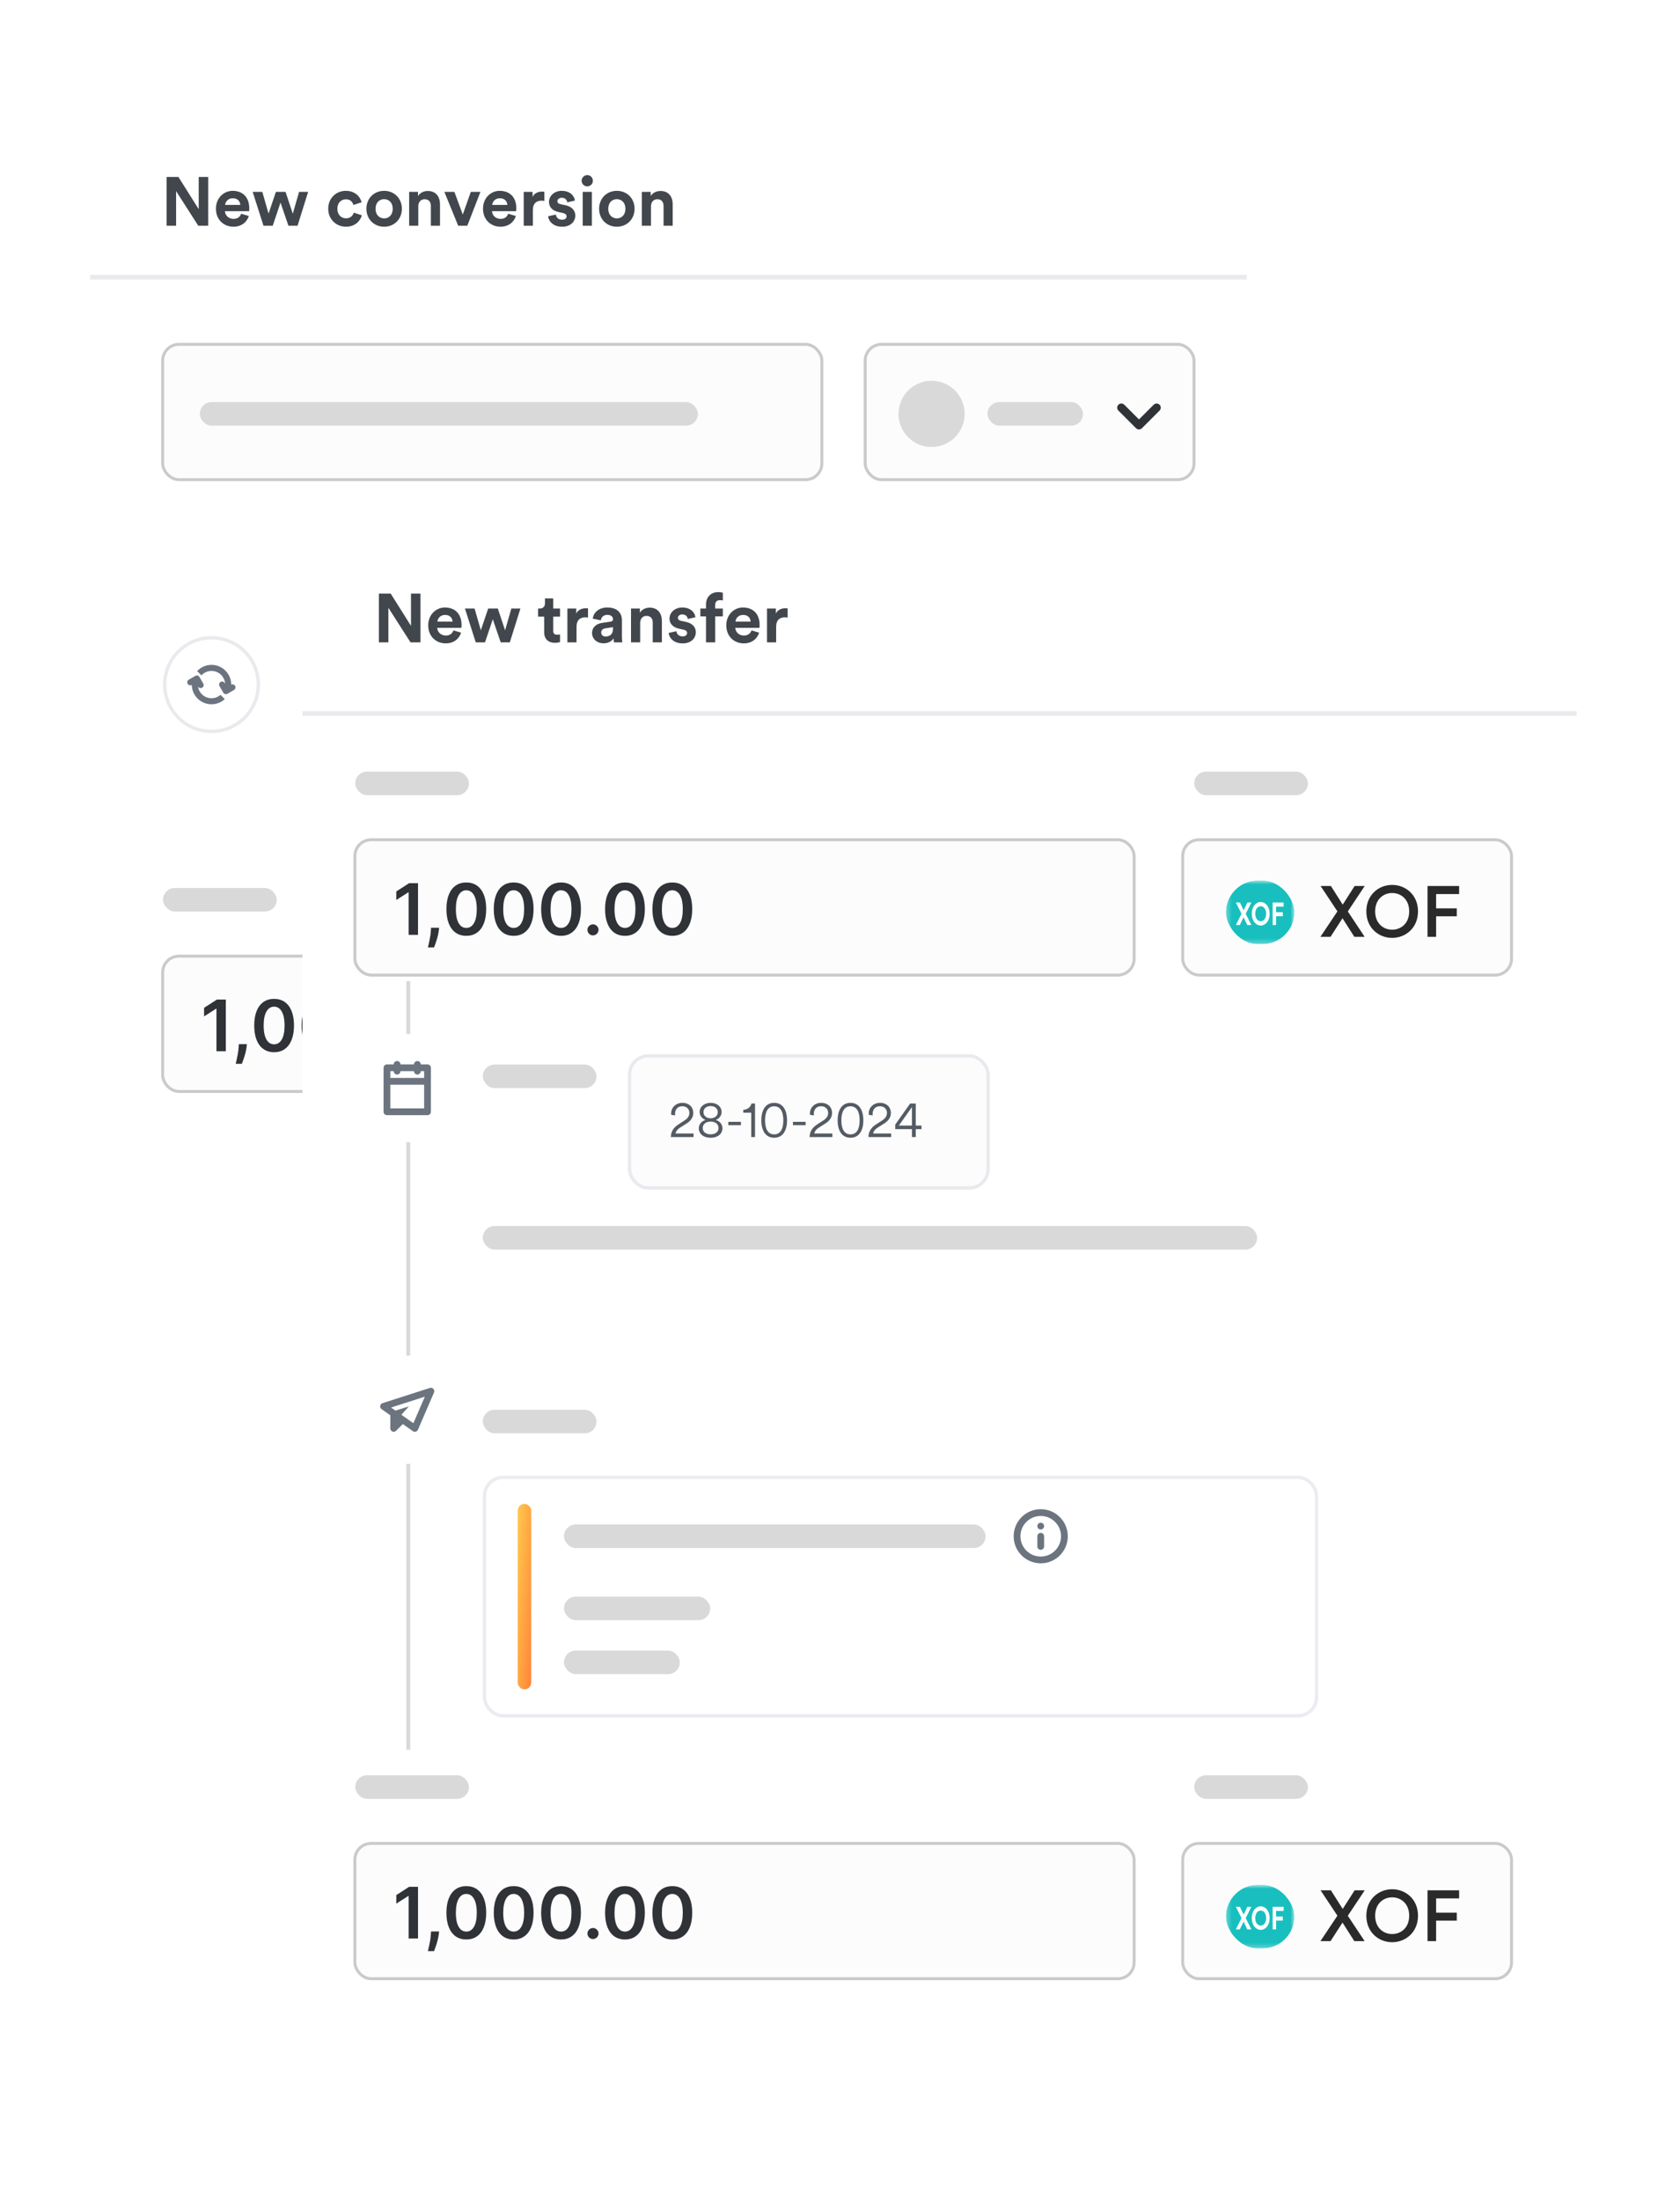 <svg width="343" height="449" viewBox="0 0 343 449" fill="none" xmlns="http://www.w3.org/2000/svg">
<g filter="url(#filter0_d_1108_124186)">
<rect x="18.406" y="21.956" width="236.145" height="226.539" rx="6.454" fill="white"/>
<path d="M52.74 139.733C52.74 145.012 48.461 149.291 43.182 149.291C37.904 149.291 33.625 145.012 33.625 139.733C33.625 134.455 37.904 130.176 43.182 130.176C48.461 130.176 52.74 134.455 52.74 139.733Z" fill="white" stroke="#E8EAED" stroke-width="0.687"/>
<path fill-rule="evenodd" clip-rule="evenodd" d="M47.204 139.737C47.491 139.605 47.836 139.711 47.997 139.99C48.168 140.286 48.066 140.665 47.77 140.836L46.431 141.609C46.135 141.78 45.756 141.679 45.585 141.383L44.812 140.043C44.641 139.747 44.742 139.368 45.038 139.197C45.334 139.027 45.713 139.128 45.883 139.424L45.961 139.558C45.87 138.102 44.661 136.949 43.182 136.949C42.367 136.949 41.633 137.299 41.124 137.857L40.248 136.981C40.982 136.199 42.025 135.711 43.182 135.711C45.403 135.711 47.204 137.512 47.204 139.733C47.204 139.734 47.204 139.735 47.204 139.737ZM39.159 139.805L39.159 139.805C38.863 139.976 38.484 139.875 38.313 139.579C38.143 139.283 38.244 138.904 38.54 138.733L39.88 137.96C40.176 137.789 40.554 137.89 40.725 138.186L41.499 139.526C41.669 139.822 41.568 140.201 41.272 140.371C40.976 140.542 40.598 140.441 40.427 140.145L40.426 140.144C40.625 141.487 41.783 142.518 43.181 142.518C43.885 142.518 44.528 142.257 45.018 141.826L45.894 142.703C45.179 143.357 44.227 143.756 43.181 143.756C40.983 143.756 39.197 141.993 39.159 139.805Z" fill="#6C747F"/>
<rect x="33.212" y="195.165" width="137.387" height="27.622" rx="3.322" fill="#FCFCFD" stroke="#CACACA" stroke-width="0.604"/>
<rect x="178.243" y="195.165" width="67.137" height="27.622" rx="3.322" fill="#FCFCFD" stroke="#CACACA" stroke-width="0.604"/>
<path d="M46.104 204.029V214.572H44.194V205.887H44.132L41.666 207.463V205.712L44.287 204.029H46.104ZM50.409 213.13L50.342 213.697C50.294 214.129 50.208 214.568 50.085 215.015C49.965 215.464 49.838 215.878 49.704 216.255C49.57 216.633 49.462 216.93 49.38 217.146H48.123C48.171 216.937 48.237 216.652 48.319 216.291C48.405 215.931 48.487 215.526 48.566 215.076C48.645 214.627 48.698 214.17 48.726 213.707L48.762 213.13H50.409ZM55.962 214.773C55.115 214.773 54.387 214.558 53.78 214.129C53.176 213.697 52.711 213.074 52.385 212.26C52.062 211.444 51.901 210.46 51.901 209.311C51.904 208.161 52.067 207.183 52.39 206.376C52.716 205.566 53.181 204.949 53.785 204.523C54.392 204.097 55.118 203.885 55.962 203.885C56.807 203.885 57.533 204.097 58.14 204.523C58.748 204.949 59.213 205.566 59.535 206.376C59.861 207.186 60.024 208.164 60.024 209.311C60.024 210.464 59.861 211.449 59.535 212.266C59.213 213.079 58.748 213.7 58.14 214.129C57.536 214.558 56.81 214.773 55.962 214.773ZM55.962 213.161C56.621 213.161 57.141 212.837 57.522 212.188C57.907 211.536 58.099 210.577 58.099 209.311C58.099 208.473 58.011 207.77 57.836 207.2C57.661 206.63 57.414 206.201 57.095 205.913C56.776 205.621 56.398 205.475 55.962 205.475C55.307 205.475 54.789 205.801 54.408 206.454C54.027 207.102 53.835 208.055 53.831 209.311C53.828 210.152 53.912 210.858 54.084 211.432C54.258 212.005 54.506 212.437 54.825 212.729C55.144 213.017 55.523 213.161 55.962 213.161ZM65.632 214.773C64.784 214.773 64.056 214.558 63.449 214.129C62.845 213.697 62.38 213.074 62.054 212.26C61.731 211.444 61.57 210.46 61.57 209.311C61.573 208.161 61.736 207.183 62.059 206.376C62.385 205.566 62.85 204.949 63.454 204.523C64.061 204.097 64.787 203.885 65.632 203.885C66.476 203.885 67.202 204.097 67.809 204.523C68.417 204.949 68.882 205.566 69.204 206.376C69.53 207.186 69.693 208.164 69.693 209.311C69.693 210.464 69.53 211.449 69.204 212.266C68.882 213.079 68.417 213.7 67.809 214.129C67.205 214.558 66.479 214.773 65.632 214.773ZM65.632 213.161C66.291 213.161 66.811 212.837 67.192 212.188C67.576 211.536 67.768 210.577 67.768 209.311C67.768 208.473 67.681 207.77 67.505 207.2C67.331 206.63 67.083 206.201 66.764 205.913C66.445 205.621 66.067 205.475 65.632 205.475C64.976 205.475 64.458 205.801 64.077 206.454C63.696 207.102 63.504 208.055 63.5 209.311C63.497 210.152 63.581 210.858 63.753 211.432C63.928 212.005 64.175 212.437 64.494 212.729C64.813 213.017 65.192 213.161 65.632 213.161ZM75.301 214.773C74.453 214.773 73.726 214.558 73.118 214.129C72.514 213.697 72.049 213.074 71.723 212.26C71.4 211.444 71.239 210.46 71.239 209.311C71.243 208.161 71.406 207.183 71.728 206.376C72.054 205.566 72.519 204.949 73.123 204.523C73.731 204.097 74.457 203.885 75.301 203.885C76.145 203.885 76.871 204.097 77.478 204.523C78.086 204.949 78.551 205.566 78.874 206.376C79.2 207.186 79.363 208.164 79.363 209.311C79.363 210.464 79.2 211.449 78.874 212.266C78.551 213.079 78.086 213.7 77.478 214.129C76.874 214.558 76.149 214.773 75.301 214.773ZM75.301 213.161C75.96 213.161 76.48 212.837 76.861 212.188C77.245 211.536 77.437 210.577 77.437 209.311C77.437 208.473 77.35 207.77 77.175 207.2C77 206.63 76.753 206.201 76.433 205.913C76.114 205.621 75.737 205.475 75.301 205.475C74.645 205.475 74.127 205.801 73.746 206.454C73.365 207.102 73.173 208.055 73.17 209.311C73.166 210.152 73.25 210.858 73.422 211.432C73.597 212.005 73.844 212.437 74.163 212.729C74.482 213.017 74.862 213.161 75.301 213.161ZM81.831 214.685C81.519 214.685 81.251 214.575 81.028 214.356C80.805 214.136 80.695 213.868 80.698 213.553C80.695 213.244 80.805 212.979 81.028 212.76C81.251 212.54 81.519 212.43 81.831 212.43C82.133 212.43 82.396 212.54 82.619 212.76C82.845 212.979 82.96 213.244 82.964 213.553C82.96 213.762 82.905 213.952 82.799 214.124C82.696 214.296 82.559 214.433 82.387 214.536C82.219 214.635 82.034 214.685 81.831 214.685ZM88.354 214.773C87.506 214.773 86.778 214.558 86.171 214.129C85.567 213.697 85.102 213.074 84.776 212.26C84.453 211.444 84.292 210.46 84.292 209.311C84.295 208.161 84.458 207.183 84.781 206.376C85.107 205.566 85.572 204.949 86.176 204.523C86.783 204.097 87.509 203.885 88.354 203.885C89.198 203.885 89.924 204.097 90.531 204.523C91.139 204.949 91.604 205.566 91.926 206.376C92.252 207.186 92.415 208.164 92.415 209.311C92.415 210.464 92.252 211.449 91.926 212.266C91.604 213.079 91.139 213.7 90.531 214.129C89.927 214.558 89.201 214.773 88.354 214.773ZM88.354 213.161C89.013 213.161 89.532 212.837 89.913 212.188C90.298 211.536 90.49 210.577 90.49 209.311C90.49 208.473 90.403 207.77 90.227 207.2C90.052 206.63 89.805 206.201 89.486 205.913C89.167 205.621 88.789 205.475 88.354 205.475C87.698 205.475 87.18 205.801 86.799 206.454C86.418 207.102 86.226 208.055 86.222 209.311C86.219 210.152 86.303 210.858 86.475 211.432C86.65 212.005 86.897 212.437 87.216 212.729C87.535 213.017 87.914 213.161 88.354 213.161ZM98.023 214.773C97.175 214.773 96.448 214.558 95.84 214.129C95.236 213.697 94.771 213.074 94.445 212.26C94.122 211.444 93.961 210.46 93.961 209.311C93.964 208.161 94.127 207.183 94.45 206.376C94.776 205.566 95.241 204.949 95.845 204.523C96.453 204.097 97.178 203.885 98.023 203.885C98.867 203.885 99.593 204.097 100.2 204.523C100.808 204.949 101.273 205.566 101.595 206.376C101.921 207.186 102.085 208.164 102.085 209.311C102.085 210.464 101.921 211.449 101.595 212.266C101.273 213.079 100.808 213.7 100.2 214.129C99.596 214.558 98.871 214.773 98.023 214.773ZM98.023 213.161C98.682 213.161 99.202 212.837 99.583 212.188C99.967 211.536 100.159 210.577 100.159 209.311C100.159 208.473 100.072 207.77 99.897 207.2C99.722 206.63 99.475 206.201 99.155 205.913C98.836 205.621 98.459 205.475 98.023 205.475C97.367 205.475 96.849 205.801 96.468 206.454C96.087 207.102 95.895 208.055 95.891 209.311C95.888 210.152 95.972 210.858 96.144 211.432C96.319 212.005 96.566 212.437 96.885 212.729C97.204 213.017 97.584 213.161 98.023 213.161Z" fill="#2F3237"/>
<path d="M216.068 204.846L213.303 209.004L216.056 213.151H214.369L212.436 210.117L210.48 213.151H208.828L211.604 208.993L208.852 204.846H210.538L212.471 207.891L214.416 204.846H216.068ZM217.771 208.993C217.771 210.996 219.154 211.992 220.548 211.992C221.954 211.992 223.336 210.996 223.336 208.993C223.336 206.989 221.954 205.994 220.548 205.994C219.154 205.994 217.771 206.989 217.771 208.993ZM216.331 208.993C216.331 206.275 218.369 204.67 220.548 204.67C222.727 204.67 224.777 206.275 224.777 208.993C224.777 211.722 222.727 213.327 220.548 213.327C218.369 213.327 216.331 211.722 216.331 208.993ZM227.736 213.151H226.33V204.846H231.496V206.169H227.736V208.501H231.11V209.801H227.736V213.151Z" fill="#2A2A2A"/>
<g clip-path="url(#clip0_1108_124186)">
<g clip-path="url(#clip1_1108_124186)">
<mask id="mask0_1108_124186" style="mask-type:alpha" maskUnits="userSpaceOnUse" x="188" y="203" width="13" height="13">
<path d="M199.384 203.351H189.014C188.562 203.351 188.195 203.865 188.195 204.499V214.211C188.195 214.845 188.562 215.359 189.014 215.359H199.384C199.836 215.359 200.203 214.845 200.203 214.211V204.499C200.203 203.865 199.836 203.351 199.384 203.351Z" fill="white"/>
</mask>
<g mask="url(#mask0_1108_124186)">
<g filter="url(#filter1_d_1108_124186)">
<path d="M199.384 203.351H189.014C188.562 203.351 188.195 203.865 188.195 204.499V214.211C188.195 214.845 188.562 215.359 189.014 215.359H199.384C199.836 215.359 200.203 214.845 200.203 214.211V204.499C200.203 203.865 199.836 203.351 199.384 203.351Z" fill="black"/>
</g>
<path fill-rule="evenodd" clip-rule="evenodd" d="M193.914 203.351H200.204V215.359H193.914V203.351Z" fill="url(#paint0_linear_1108_124186)"/>
<path fill-rule="evenodd" clip-rule="evenodd" d="M188.195 203.351H192.198V215.359H188.195V203.351Z" fill="url(#paint1_linear_1108_124186)"/>
<g filter="url(#filter2_d_1108_124186)">
<path d="M192.195 203.351H196.198V215.348H192.195V203.351Z" fill="black"/>
</g>
<path d="M192.195 203.351H196.198V215.348H192.195V203.351Z" fill="url(#paint2_linear_1108_124186)"/>
<path fill-rule="evenodd" clip-rule="evenodd" d="M194.199 210.169L193.359 210.967L193.642 209.603L192.84 208.732L193.855 208.686L194.199 207.35L194.544 208.687L195.559 208.731L194.757 209.602L195.039 210.967L194.199 210.169Z" fill="url(#paint3_linear_1108_124186)"/>
</g>
</g>
</g>
<rect x="33.212" y="70.288" width="134.585" height="27.622" rx="3.322" fill="#FCFCFD" stroke="#CACACA" stroke-width="0.604"/>
<rect x="176.642" y="70.288" width="67.137" height="27.622" rx="3.322" fill="#FCFCFD" stroke="#CACACA" stroke-width="0.604"/>
<rect x="201.605" y="82.073" width="19.51" height="4.811" rx="2.406" fill="#D9D9D9"/>
<path fill-rule="evenodd" clip-rule="evenodd" d="M232.542 85.611L235.541 82.612C235.873 82.28 236.41 82.28 236.741 82.612C237.073 82.943 237.073 83.48 236.741 83.811L233.142 87.41C232.81 87.741 232.273 87.741 231.942 87.41L228.342 83.811C228.011 83.48 228.011 82.943 228.342 82.612C228.674 82.28 229.211 82.28 229.542 82.612L232.542 85.611Z" fill="#2F3237"/>
<circle cx="190.197" cy="84.479" r="6.755" fill="#D9D9D9"/>
<rect x="40.801" y="82.073" width="101.683" height="4.811" rx="2.406" fill="#D9D9D9"/>
<rect x="33.281" y="181.254" width="23.216" height="4.811" rx="2.406" fill="#D9D9D9"/>
<rect x="62.812" y="130.9" width="31.24" height="4.811" rx="2.406" fill="#D9D9D9"/>
<rect x="62.812" y="141.264" width="105.285" height="4.811" rx="2.406" fill="#D9D9D9"/>
<rect x="177.941" y="181.254" width="23.216" height="4.811" rx="2.406" fill="#D9D9D9"/>
<path d="M42.505 46.068H40.471L35.953 39.01V46.068H34.016V36.119H36.43L40.569 42.7V36.119H42.505V46.068ZM45.968 41.83H49.054C49.026 41.143 48.577 40.469 47.511 40.469C46.543 40.469 46.01 41.199 45.968 41.83ZM49.237 43.626L50.794 44.089C50.444 45.282 49.349 46.278 47.651 46.278C45.757 46.278 44.087 44.917 44.087 42.588C44.087 40.385 45.715 38.954 47.483 38.954C49.616 38.954 50.893 40.315 50.893 42.532C50.893 42.798 50.865 43.079 50.865 43.107H45.925C45.968 44.019 46.739 44.679 47.665 44.679C48.535 44.679 49.012 44.244 49.237 43.626ZM56.331 39.164H58.296L59.783 43.612L61.06 39.164H62.912L60.752 46.068H58.885L57.272 41.353L55.686 46.068H53.792L51.589 39.164H53.553L54.83 43.598L56.331 39.164ZM70.632 40.68C69.678 40.68 68.878 41.367 68.878 42.616C68.878 43.865 69.692 44.566 70.646 44.566C71.601 44.566 72.078 43.935 72.232 43.402L73.874 43.949C73.565 45.1 72.485 46.278 70.646 46.278C68.612 46.278 67.012 44.735 67.012 42.616C67.012 40.483 68.584 38.954 70.59 38.954C72.471 38.954 73.537 40.118 73.832 41.283L72.162 41.844C71.993 41.269 71.558 40.68 70.632 40.68ZM78.429 44.581C79.341 44.581 80.183 43.921 80.183 42.616C80.183 41.311 79.341 40.651 78.429 40.651C77.517 40.651 76.675 41.311 76.675 42.616C76.675 43.907 77.517 44.581 78.429 44.581ZM78.429 38.954C80.492 38.954 82.05 40.483 82.05 42.616C82.05 44.735 80.492 46.278 78.429 46.278C76.367 46.278 74.809 44.735 74.809 42.616C74.809 40.483 76.367 38.954 78.429 38.954ZM85.4 42.097V46.068H83.534V39.164H85.344V40.02C85.765 39.304 86.593 38.982 87.337 38.982C89.049 38.982 89.835 40.203 89.835 41.718V46.068H87.968V42.041C87.968 41.269 87.589 40.666 86.691 40.666C85.877 40.666 85.4 41.297 85.4 42.097ZM98.09 39.164L95.41 46.068H93.544L90.724 39.164H92.772L94.484 43.795L96.126 39.164H98.09ZM100.492 41.83H103.579C103.551 41.143 103.102 40.469 102.036 40.469C101.067 40.469 100.534 41.199 100.492 41.83ZM103.761 43.626L105.319 44.089C104.968 45.282 103.874 46.278 102.176 46.278C100.282 46.278 98.612 44.917 98.612 42.588C98.612 40.385 100.239 38.954 102.007 38.954C104.14 38.954 105.417 40.315 105.417 42.532C105.417 42.798 105.389 43.079 105.389 43.107H100.45C100.492 44.019 101.264 44.679 102.19 44.679C103.06 44.679 103.537 44.244 103.761 43.626ZM111.135 39.136V41.016C110.924 40.974 110.742 40.96 110.574 40.96C109.619 40.96 108.792 41.423 108.792 42.911V46.068H106.925V39.164H108.735V40.188C109.156 39.276 110.111 39.108 110.7 39.108C110.854 39.108 110.995 39.122 111.135 39.136ZM111.902 44.145L113.502 43.795C113.544 44.342 113.951 44.847 114.765 44.847C115.382 44.847 115.677 44.524 115.677 44.16C115.677 43.851 115.467 43.598 114.933 43.486L114.021 43.276C112.688 42.981 112.085 42.181 112.085 41.213C112.085 39.978 113.179 38.954 114.667 38.954C116.631 38.954 117.291 40.203 117.375 40.946L115.817 41.297C115.761 40.89 115.467 40.371 114.681 40.371C114.19 40.371 113.797 40.666 113.797 41.059C113.797 41.395 114.049 41.606 114.428 41.676L115.41 41.886C116.772 42.167 117.459 42.995 117.459 44.005C117.459 45.128 116.589 46.278 114.779 46.278C112.702 46.278 111.987 44.931 111.902 44.145ZM120.837 46.068H118.97V39.164H120.837V46.068ZM118.746 36.905C118.746 36.26 119.265 35.74 119.896 35.74C120.542 35.74 121.047 36.26 121.047 36.905C121.047 37.522 120.542 38.042 119.896 38.042C119.265 38.042 118.746 37.522 118.746 36.905ZM125.938 44.581C126.85 44.581 127.692 43.921 127.692 42.616C127.692 41.311 126.85 40.651 125.938 40.651C125.026 40.651 124.184 41.311 124.184 42.616C124.184 43.907 125.026 44.581 125.938 44.581ZM125.938 38.954C128.001 38.954 129.558 40.483 129.558 42.616C129.558 44.735 128.001 46.278 125.938 46.278C123.875 46.278 122.318 44.735 122.318 42.616C122.318 40.483 123.875 38.954 125.938 38.954ZM132.909 42.097V46.068H131.043V39.164H132.853V40.02C133.274 39.304 134.102 38.982 134.845 38.982C136.557 38.982 137.343 40.203 137.343 41.718V46.068H135.477V42.041C135.477 41.269 135.098 40.666 134.2 40.666C133.386 40.666 132.909 41.297 132.909 42.097Z" fill="#42474D"/>
<line x1="18.406" y1="56.582" x2="254.551" y2="56.582" stroke="#E8EAED" stroke-width="0.935"/>
</g>
<g filter="url(#filter3_d_1108_124186)">
<rect x="61.746" y="107.003" width="260.16" height="316.194" rx="4.143" fill="white"/>
<rect x="98.57" y="287.756" width="23.216" height="4.811" rx="2.406" fill="#D9D9D9"/>
<rect x="98.916" y="301.553" width="169.878" height="48.675" rx="3.798" stroke="#EBECF0" stroke-width="0.691"/>
<rect x="115.145" y="311.17" width="86.09" height="4.811" rx="2.406" fill="#D9D9D9"/>
<rect x="115.145" y="325.9" width="29.855" height="4.811" rx="2.406" fill="#D9D9D9"/>
<rect x="115.145" y="336.907" width="23.651" height="4.811" rx="2.406" fill="#D9D9D9"/>
<rect x="108.457" y="344.835" width="2.762" height="37.868" rx="1.381" transform="rotate(-180 108.457 344.835)" fill="url(#paint4_linear_1108_124186)"/>
<path fill-rule="evenodd" clip-rule="evenodd" d="M206.957 313.576C206.957 316.627 209.43 319.1 212.482 319.1C215.533 319.1 218.006 316.627 218.006 313.576C218.006 310.525 215.533 308.051 212.482 308.051C209.43 308.051 206.957 310.525 206.957 313.576ZM216.625 313.576C216.625 315.864 214.77 317.719 212.482 317.719C210.194 317.719 208.339 315.864 208.339 313.576C208.339 311.288 210.194 309.433 212.482 309.433C214.77 309.433 216.625 311.288 216.625 313.576ZM211.791 313.576C211.791 313.194 212.1 312.885 212.481 312.885C212.863 312.885 213.172 313.194 213.172 313.576V315.648C213.172 316.029 212.863 316.338 212.481 316.338C212.1 316.338 211.791 316.029 211.791 315.648V313.576ZM212.481 310.814C212.1 310.814 211.791 311.123 211.791 311.504C211.791 311.886 212.1 312.195 212.481 312.195C212.863 312.195 213.172 311.886 213.172 311.504C213.172 311.123 212.863 310.814 212.481 310.814Z" fill="#6C747F"/>
<rect x="82.961" y="200.26" width="0.8" height="156.896" fill="#D9D9D9"/>
<circle cx="83.147" cy="287.756" r="10.589" fill="white" stroke="white" stroke-width="0.921"/>
<path fill-rule="evenodd" clip-rule="evenodd" d="M88.61 284.233C88.845 283.688 88.329 283.12 87.764 283.302L78.097 286.409C77.554 286.584 77.444 287.304 77.911 287.632L79.689 288.881V291.555C79.689 292.17 80.433 292.478 80.868 292.043L82.239 290.673L84.299 292.12C84.657 292.372 85.156 292.231 85.33 291.829L88.61 284.233ZM81.947 288.78L84.399 290.502L86.739 285.082L79.841 287.3L80.734 287.927L83.489 287.067L81.947 288.78Z" fill="#6C747F"/>
<rect x="128.533" y="215.537" width="73.2" height="26.932" rx="3.798" fill="#FCFCFD"/>
<rect x="128.533" y="215.537" width="73.2" height="26.932" rx="3.798" stroke="#E8EAED" stroke-width="0.691"/>
<path d="M141.606 232.097H136.966C136.985 231.043 137.42 230.212 138.522 229.506L139.76 228.703C140.427 228.278 140.746 227.775 140.746 227.166C140.746 226.451 140.253 225.803 139.305 225.803C138.348 225.803 137.816 226.47 137.816 227.369C137.816 227.466 137.816 227.563 137.836 227.679L137.043 227.553C137.033 227.485 137.024 227.36 137.024 227.282C137.024 226.025 138.029 225.107 139.305 225.107C140.746 225.107 141.548 226.055 141.548 227.157C141.548 228.065 141.036 228.771 140.243 229.284L138.822 230.183C138.397 230.453 138.02 230.83 137.933 231.362H141.606V232.097ZM145.086 232.232C143.549 232.232 142.669 231.372 142.669 230.308C142.669 229.448 143.278 228.829 144.052 228.597C143.394 228.375 142.843 227.766 142.843 226.973C142.843 225.88 143.8 225.107 145.086 225.107C146.382 225.107 147.329 225.88 147.329 226.973C147.329 227.756 146.797 228.375 146.121 228.597C146.894 228.82 147.503 229.448 147.503 230.308C147.503 231.372 146.623 232.232 145.086 232.232ZM145.086 228.259C145.927 228.259 146.546 227.746 146.546 227.002C146.546 226.296 145.976 225.764 145.086 225.764C144.197 225.764 143.626 226.296 143.626 227.002C143.626 227.746 144.245 228.259 145.086 228.259ZM145.086 231.536C146.111 231.536 146.701 230.975 146.701 230.25C146.701 229.506 146.111 228.936 145.086 228.936C144.061 228.936 143.472 229.506 143.472 230.25C143.472 230.975 144.061 231.536 145.086 231.536ZM151.277 229.661H148.696V228.984H151.277V229.661ZM154.153 232.097H153.379V227.118H151.755V226.528C152.644 226.49 153.273 225.938 153.428 225.242H154.153V232.097ZM158.064 225.813C156.817 225.813 156.198 226.896 156.198 228.674C156.198 230.473 156.817 231.546 158.064 231.546C159.311 231.546 159.93 230.473 159.93 228.674C159.93 226.896 159.311 225.813 158.064 225.813ZM160.693 228.674C160.693 230.511 159.988 232.232 158.064 232.232C156.14 232.232 155.434 230.511 155.434 228.674C155.434 226.857 156.13 225.107 158.064 225.107C159.997 225.107 160.693 226.857 160.693 228.674ZM164.476 229.661H161.895V228.984H164.476V229.661ZM169.94 232.097H165.299C165.318 231.043 165.753 230.212 166.856 229.506L168.093 228.703C168.76 228.278 169.079 227.775 169.079 227.166C169.079 226.451 168.586 225.803 167.639 225.803C166.682 225.803 166.15 226.47 166.15 227.369C166.15 227.466 166.15 227.563 166.169 227.679L165.376 227.553C165.367 227.485 165.357 227.36 165.357 227.282C165.357 226.025 166.362 225.107 167.639 225.107C169.079 225.107 169.882 226.055 169.882 227.157C169.882 228.065 169.369 228.771 168.576 229.284L167.155 230.183C166.73 230.453 166.353 230.83 166.266 231.362H169.94V232.097ZM173.642 225.813C172.395 225.813 171.776 226.896 171.776 228.674C171.776 230.473 172.395 231.546 173.642 231.546C174.889 231.546 175.508 230.473 175.508 228.674C175.508 226.896 174.889 225.813 173.642 225.813ZM176.271 228.674C176.271 230.511 175.566 232.232 173.642 232.232C171.718 232.232 171.012 230.511 171.012 228.674C171.012 226.857 171.708 225.107 173.642 225.107C175.575 225.107 176.271 226.857 176.271 228.674ZM181.949 232.097H177.308C177.328 231.043 177.763 230.212 178.865 229.506L180.102 228.703C180.769 228.278 181.088 227.775 181.088 227.166C181.088 226.451 180.595 225.803 179.648 225.803C178.691 225.803 178.159 226.47 178.159 227.369C178.159 227.466 178.159 227.563 178.178 227.679L177.386 227.553C177.376 227.485 177.366 227.36 177.366 227.282C177.366 226.025 178.372 225.107 179.648 225.107C181.088 225.107 181.891 226.055 181.891 227.157C181.891 228.065 181.379 228.771 180.586 229.284L179.165 230.183C178.739 230.453 178.362 230.83 178.275 231.362H181.949V232.097ZM182.78 230.482V229.545L185.825 225.242H186.966V229.748H188.145V230.482H186.966V232.097H186.192V230.482H182.78ZM186.192 229.748V225.967L183.514 229.748H186.192Z" fill="#545B63"/>
<rect x="98.57" y="217.286" width="23.216" height="4.811" rx="2.406" fill="#D9D9D9"/>
<rect x="98.57" y="250.253" width="158.097" height="4.811" rx="2.406" fill="#D9D9D9"/>
<circle cx="83.147" cy="222.097" r="10.589" fill="white" stroke="white" stroke-width="0.921"/>
<path fill-rule="evenodd" clip-rule="evenodd" d="M79.691 218.644H80.382V218.644C80.382 219.026 80.691 219.335 81.073 219.335C81.454 219.335 81.763 219.026 81.763 218.644V218.644H84.525V218.644C84.525 219.026 84.835 219.335 85.216 219.335C85.597 219.335 85.907 219.026 85.907 218.644V218.644H86.597V220.025H79.691V218.644ZM85.907 217.263H87.286C87.337 217.263 87.386 217.268 87.434 217.279C87.744 217.346 87.977 217.623 87.977 217.953V220.716C87.977 220.726 87.977 220.736 87.977 220.745V226.931C87.977 227.312 87.667 227.621 87.286 227.621H78.999C78.618 227.621 78.309 227.312 78.309 226.931V217.953C78.309 217.572 78.618 217.263 78.999 217.263H80.382C80.382 216.882 80.692 216.573 81.073 216.573C81.454 216.573 81.763 216.882 81.763 217.263H84.525C84.526 216.882 84.835 216.573 85.216 216.573C85.597 216.573 85.906 216.882 85.907 217.263ZM86.595 221.406H79.69V226.24H86.595V221.406Z" fill="#6C747F"/>
</g>
<rect x="72.454" y="171.408" width="159.094" height="27.622" rx="3.322" fill="#FCFCFD" stroke="#CACACA" stroke-width="0.604"/>
<rect x="241.466" y="171.408" width="67.137" height="27.622" rx="3.322" fill="#FCFCFD" stroke="#CACACA" stroke-width="0.604"/>
<path d="M85.346 180.272V190.816H83.436V182.131H83.375L80.909 183.706V181.956L83.529 180.272H85.346ZM89.651 189.374L89.584 189.94C89.536 190.373 89.451 190.812 89.327 191.258C89.207 191.708 89.08 192.121 88.946 192.499C88.812 192.876 88.704 193.173 88.622 193.39H87.366C87.414 193.18 87.479 192.895 87.561 192.535C87.647 192.175 87.729 191.77 87.808 191.32C87.887 190.87 87.94 190.414 87.968 189.951L88.004 189.374H89.651ZM95.205 191.016C94.357 191.016 93.629 190.802 93.022 190.373C92.418 189.94 91.953 189.317 91.627 188.504C91.304 187.687 91.143 186.704 91.143 185.554C91.146 184.405 91.309 183.426 91.632 182.62C91.958 181.81 92.423 181.192 93.027 180.767C93.635 180.341 94.36 180.128 95.205 180.128C96.049 180.128 96.775 180.341 97.382 180.767C97.99 181.192 98.455 181.81 98.777 182.62C99.103 183.43 99.266 184.408 99.266 185.554C99.266 186.707 99.103 187.692 98.777 188.509C98.455 189.323 97.99 189.944 97.382 190.373C96.778 190.802 96.052 191.016 95.205 191.016ZM95.205 189.405C95.864 189.405 96.384 189.081 96.764 188.432C97.149 187.78 97.341 186.821 97.341 185.554C97.341 184.717 97.254 184.013 97.079 183.444C96.903 182.874 96.656 182.445 96.337 182.157C96.018 181.865 95.641 181.719 95.205 181.719C94.549 181.719 94.031 182.045 93.65 182.697C93.269 183.346 93.077 184.298 93.073 185.554C93.07 186.395 93.154 187.102 93.326 187.675C93.501 188.248 93.748 188.681 94.067 188.973C94.386 189.261 94.765 189.405 95.205 189.405ZM104.874 191.016C104.026 191.016 103.299 190.802 102.691 190.373C102.087 189.94 101.622 189.317 101.296 188.504C100.973 187.687 100.812 186.704 100.812 185.554C100.816 184.405 100.979 183.426 101.301 182.62C101.627 181.81 102.092 181.192 102.696 180.767C103.304 180.341 104.03 180.128 104.874 180.128C105.718 180.128 106.444 180.341 107.051 180.767C107.659 181.192 108.124 181.81 108.447 182.62C108.773 183.43 108.936 184.408 108.936 185.554C108.936 186.707 108.773 187.692 108.447 188.509C108.124 189.323 107.659 189.944 107.051 190.373C106.447 190.802 105.722 191.016 104.874 191.016ZM104.874 189.405C105.533 189.405 106.053 189.081 106.434 188.432C106.818 187.78 107.01 186.821 107.01 185.554C107.01 184.717 106.923 184.013 106.748 183.444C106.573 182.874 106.326 182.445 106.006 182.157C105.687 181.865 105.31 181.719 104.874 181.719C104.218 181.719 103.7 182.045 103.319 182.697C102.938 183.346 102.746 184.298 102.743 185.554C102.739 186.395 102.823 187.102 102.995 187.675C103.17 188.248 103.417 188.681 103.736 188.973C104.055 189.261 104.435 189.405 104.874 189.405ZM114.543 191.016C113.695 191.016 112.968 190.802 112.36 190.373C111.756 189.94 111.291 189.317 110.965 188.504C110.643 187.687 110.481 186.704 110.481 185.554C110.485 184.405 110.648 183.426 110.97 182.62C111.296 181.81 111.761 181.192 112.365 180.767C112.973 180.341 113.699 180.128 114.543 180.128C115.387 180.128 116.113 180.341 116.721 180.767C117.328 181.192 117.793 181.81 118.116 182.62C118.442 183.43 118.605 184.408 118.605 185.554C118.605 186.707 118.442 187.692 118.116 188.509C117.793 189.323 117.328 189.944 116.721 190.373C116.117 190.802 115.391 191.016 114.543 191.016ZM114.543 189.405C115.202 189.405 115.722 189.081 116.103 188.432C116.487 187.78 116.679 186.821 116.679 185.554C116.679 184.717 116.592 184.013 116.417 183.444C116.242 182.874 115.995 182.445 115.676 182.157C115.356 181.865 114.979 181.719 114.543 181.719C113.888 181.719 113.369 182.045 112.988 182.697C112.607 183.346 112.415 184.298 112.412 185.554C112.408 186.395 112.492 187.102 112.664 187.675C112.839 188.248 113.086 188.681 113.405 188.973C113.725 189.261 114.104 189.405 114.543 189.405ZM121.073 190.929C120.761 190.929 120.493 190.819 120.27 190.599C120.047 190.38 119.937 190.112 119.941 189.796C119.937 189.487 120.047 189.223 120.27 189.003C120.493 188.784 120.761 188.674 121.073 188.674C121.375 188.674 121.638 188.784 121.861 189.003C122.087 189.223 122.202 189.487 122.206 189.796C122.202 190.006 122.147 190.196 122.041 190.368C121.938 190.539 121.801 190.677 121.629 190.78C121.461 190.879 121.276 190.929 121.073 190.929ZM127.596 191.016C126.748 191.016 126.02 190.802 125.413 190.373C124.809 189.94 124.344 189.317 124.018 188.504C123.695 187.687 123.534 186.704 123.534 185.554C123.537 184.405 123.7 183.426 124.023 182.62C124.349 181.81 124.814 181.192 125.418 180.767C126.026 180.341 126.751 180.128 127.596 180.128C128.44 180.128 129.166 180.341 129.773 180.767C130.381 181.192 130.846 181.81 131.168 182.62C131.494 183.43 131.658 184.408 131.658 185.554C131.658 186.707 131.494 187.692 131.168 188.509C130.846 189.323 130.381 189.944 129.773 190.373C129.169 190.802 128.443 191.016 127.596 191.016ZM127.596 189.405C128.255 189.405 128.775 189.081 129.156 188.432C129.54 187.78 129.732 186.821 129.732 185.554C129.732 184.717 129.645 184.013 129.47 183.444C129.295 182.874 129.047 182.445 128.728 182.157C128.409 181.865 128.032 181.719 127.596 181.719C126.94 181.719 126.422 182.045 126.041 182.697C125.66 183.346 125.468 184.298 125.464 185.554C125.461 186.395 125.545 187.102 125.717 187.675C125.892 188.248 126.139 188.681 126.458 188.973C126.777 189.261 127.156 189.405 127.596 189.405ZM137.265 191.016C136.417 191.016 135.69 190.802 135.082 190.373C134.478 189.94 134.013 189.317 133.687 188.504C133.364 187.687 133.203 186.704 133.203 185.554C133.207 184.405 133.37 183.426 133.692 182.62C134.018 181.81 134.483 181.192 135.087 180.767C135.695 180.341 136.421 180.128 137.265 180.128C138.109 180.128 138.835 180.341 139.443 180.767C140.05 181.192 140.515 181.81 140.838 182.62C141.164 183.43 141.327 184.408 141.327 185.554C141.327 186.707 141.164 187.692 140.838 188.509C140.515 189.323 140.05 189.944 139.443 190.373C138.839 190.802 138.113 191.016 137.265 191.016ZM137.265 189.405C137.924 189.405 138.444 189.081 138.825 188.432C139.209 187.78 139.401 186.821 139.401 185.554C139.401 184.717 139.314 184.013 139.139 183.444C138.964 182.874 138.717 182.445 138.397 182.157C138.078 181.865 137.701 181.719 137.265 181.719C136.609 181.719 136.091 182.045 135.71 182.697C135.329 183.346 135.137 184.298 135.134 185.554C135.13 186.395 135.214 187.102 135.386 187.675C135.561 188.248 135.808 188.681 136.127 188.973C136.446 189.261 136.826 189.405 137.265 189.405Z" fill="#2F3237"/>
<path d="M278.632 180.844L275.178 186.039L278.617 191.219H276.51L274.095 187.429L271.651 191.219H269.588L273.056 186.024L269.617 180.844H271.724L274.139 184.649L276.568 180.844H278.632ZM280.76 186.024C280.76 188.527 282.487 189.771 284.228 189.771C285.984 189.771 287.711 188.527 287.711 186.024C287.711 183.522 285.984 182.278 284.228 182.278C282.487 182.278 280.76 183.522 280.76 186.024ZM278.96 186.024C278.96 182.629 281.506 180.624 284.228 180.624C286.95 180.624 289.511 182.629 289.511 186.024C289.511 189.434 286.95 191.439 284.228 191.439C281.506 191.439 278.96 189.434 278.96 186.024ZM293.208 191.219H291.452V180.844H297.905V182.497H293.208V185.41H297.422V187.034H293.208V191.219Z" fill="#2A2A2A"/>
<g clip-path="url(#clip2_1108_124186)">
<rect x="250.281" y="179.719" width="14" height="13" rx="2" fill="white"/>
<rect x="250.281" y="179.719" width="14" height="13" rx="2" fill="white"/>
<mask id="mask1_1108_124186" style="mask-type:luminance" maskUnits="userSpaceOnUse" x="250" y="179" width="15" height="14">
<rect x="250.281" y="179.719" width="14" height="13" rx="2" fill="white"/>
</mask>
<g mask="url(#mask1_1108_124186)">
<rect x="250.281" y="179.719" width="14" height="13" fill="#19BFBF"/>
</g>
<path d="M255.491 184.211L254.331 186.518L255.496 188.819H254.661L253.896 187.227L253.126 188.819H252.316L253.481 186.512L252.321 184.211H253.151L253.911 185.803L254.686 184.211H255.491Z" fill="white"/>
<path d="M256.287 186.512C256.287 187.552 256.847 188.046 257.392 188.046C257.942 188.046 258.502 187.552 258.502 186.512C258.502 185.472 257.942 184.978 257.392 184.978C256.847 184.978 256.287 185.472 256.287 186.512ZM255.572 186.518C255.572 185.03 256.432 184.113 257.392 184.113C258.357 184.113 259.217 185.03 259.217 186.518C259.217 188 258.357 188.917 257.392 188.917C256.432 188.917 255.572 188 255.572 186.518Z" fill="white"/>
<path d="M260.53 188.819H259.835V184.211H262.075V185.062H260.525V186.2H261.905V187.025H260.53V188.819Z" fill="white"/>
</g>
<rect x="72.527" y="157.498" width="23.216" height="4.811" rx="2.406" fill="#D9D9D9"/>
<rect x="243.816" y="157.498" width="23.216" height="4.811" rx="2.406" fill="#D9D9D9"/>
<rect x="72.454" y="376.27" width="159.094" height="27.622" rx="3.322" fill="#FCFCFD" stroke="#CACACA" stroke-width="0.604"/>
<rect x="241.466" y="376.27" width="67.137" height="27.622" rx="3.322" fill="#FCFCFD" stroke="#CACACA" stroke-width="0.604"/>
<path d="M278.632 385.844L275.178 391.039L278.617 396.219H276.51L274.095 392.429L271.651 396.219H269.588L273.056 391.024L269.617 385.844H271.724L274.139 389.649L276.568 385.844H278.632ZM280.76 391.024C280.76 393.527 282.487 394.771 284.228 394.771C285.984 394.771 287.711 393.527 287.711 391.024C287.711 388.522 285.984 387.278 284.228 387.278C282.487 387.278 280.76 388.522 280.76 391.024ZM278.96 391.024C278.96 387.629 281.506 385.624 284.228 385.624C286.95 385.624 289.511 387.629 289.511 391.024C289.511 394.434 286.95 396.439 284.228 396.439C281.506 396.439 278.96 394.434 278.96 391.024ZM293.208 396.219H291.452V385.844H297.905V387.497H293.208V390.41H297.422V392.034H293.208V396.219Z" fill="#2A2A2A"/>
<g clip-path="url(#clip3_1108_124186)">
<rect x="250.281" y="384.719" width="14" height="13" rx="2" fill="white"/>
<rect x="250.281" y="384.719" width="14" height="13" rx="2" fill="white"/>
<mask id="mask2_1108_124186" style="mask-type:luminance" maskUnits="userSpaceOnUse" x="250" y="384" width="15" height="14">
<rect x="250.281" y="384.719" width="14" height="13" rx="2" fill="white"/>
</mask>
<g mask="url(#mask2_1108_124186)">
<rect x="250.281" y="384.719" width="14" height="13" fill="#19BFBF"/>
</g>
<path d="M255.491 389.211L254.331 391.518L255.496 393.819H254.661L253.896 392.227L253.126 393.819H252.316L253.481 391.512L252.321 389.211H253.151L253.911 390.803L254.686 389.211H255.491Z" fill="white"/>
<path d="M256.287 391.512C256.287 392.552 256.847 393.046 257.392 393.046C257.942 393.046 258.502 392.552 258.502 391.512C258.502 390.472 257.942 389.978 257.392 389.978C256.847 389.978 256.287 390.472 256.287 391.512ZM255.572 391.518C255.572 390.03 256.432 389.113 257.392 389.113C258.357 389.113 259.217 390.03 259.217 391.518C259.217 393 258.357 393.917 257.392 393.917C256.432 393.917 255.572 393 255.572 391.518Z" fill="white"/>
<path d="M260.53 393.819H259.835V389.211H262.075V390.062H260.525V391.2H261.905V392.025H260.53V393.819Z" fill="white"/>
</g>
<path d="M85.346 385.134V395.677H83.436V386.993H83.375L80.909 388.568V386.818L83.529 385.134H85.346ZM89.651 394.236L89.584 394.802C89.536 395.235 89.451 395.674 89.327 396.12C89.207 396.57 89.08 396.983 88.946 397.361C88.812 397.738 88.704 398.035 88.622 398.251H87.366C87.414 398.042 87.479 397.757 87.561 397.397C87.647 397.036 87.729 396.631 87.808 396.182C87.887 395.732 87.94 395.276 87.968 394.813L88.004 394.236H89.651ZM95.205 395.878C94.357 395.878 93.629 395.664 93.022 395.235C92.418 394.802 91.953 394.179 91.627 393.366C91.304 392.549 91.143 391.566 91.143 390.416C91.146 389.266 91.309 388.288 91.632 387.482C91.958 386.672 92.423 386.054 93.027 385.629C93.635 385.203 94.36 384.99 95.205 384.99C96.049 384.99 96.775 385.203 97.382 385.629C97.99 386.054 98.455 386.672 98.777 387.482C99.103 388.292 99.266 389.27 99.266 390.416C99.266 391.569 99.103 392.554 98.777 393.371C98.455 394.184 97.99 394.806 97.382 395.235C96.778 395.664 96.052 395.878 95.205 395.878ZM95.205 394.267C95.864 394.267 96.384 393.942 96.764 393.294C97.149 392.642 97.341 391.683 97.341 390.416C97.341 389.579 97.254 388.875 97.079 388.305C96.903 387.736 96.656 387.307 96.337 387.018C96.018 386.727 95.641 386.581 95.205 386.581C94.549 386.581 94.031 386.907 93.65 387.559C93.269 388.208 93.077 389.16 93.073 390.416C93.07 391.257 93.154 391.964 93.326 392.537C93.501 393.11 93.748 393.543 94.067 393.834C94.386 394.123 94.765 394.267 95.205 394.267ZM104.874 395.878C104.026 395.878 103.299 395.664 102.691 395.235C102.087 394.802 101.622 394.179 101.296 393.366C100.973 392.549 100.812 391.566 100.812 390.416C100.816 389.266 100.979 388.288 101.301 387.482C101.627 386.672 102.092 386.054 102.696 385.629C103.304 385.203 104.03 384.99 104.874 384.99C105.718 384.99 106.444 385.203 107.051 385.629C107.659 386.054 108.124 386.672 108.447 387.482C108.773 388.292 108.936 389.27 108.936 390.416C108.936 391.569 108.773 392.554 108.447 393.371C108.124 394.184 107.659 394.806 107.051 395.235C106.447 395.664 105.722 395.878 104.874 395.878ZM104.874 394.267C105.533 394.267 106.053 393.942 106.434 393.294C106.818 392.642 107.01 391.683 107.01 390.416C107.01 389.579 106.923 388.875 106.748 388.305C106.573 387.736 106.326 387.307 106.006 387.018C105.687 386.727 105.31 386.581 104.874 386.581C104.218 386.581 103.7 386.907 103.319 387.559C102.938 388.208 102.746 389.16 102.743 390.416C102.739 391.257 102.823 391.964 102.995 392.537C103.17 393.11 103.417 393.543 103.736 393.834C104.055 394.123 104.435 394.267 104.874 394.267ZM114.543 395.878C113.695 395.878 112.968 395.664 112.36 395.235C111.756 394.802 111.291 394.179 110.965 393.366C110.643 392.549 110.481 391.566 110.481 390.416C110.485 389.266 110.648 388.288 110.97 387.482C111.296 386.672 111.761 386.054 112.365 385.629C112.973 385.203 113.699 384.99 114.543 384.99C115.387 384.99 116.113 385.203 116.721 385.629C117.328 386.054 117.793 386.672 118.116 387.482C118.442 388.292 118.605 389.27 118.605 390.416C118.605 391.569 118.442 392.554 118.116 393.371C117.793 394.184 117.328 394.806 116.721 395.235C116.117 395.664 115.391 395.878 114.543 395.878ZM114.543 394.267C115.202 394.267 115.722 393.942 116.103 393.294C116.487 392.642 116.679 391.683 116.679 390.416C116.679 389.579 116.592 388.875 116.417 388.305C116.242 387.736 115.995 387.307 115.676 387.018C115.356 386.727 114.979 386.581 114.543 386.581C113.888 386.581 113.369 386.907 112.988 387.559C112.607 388.208 112.415 389.16 112.412 390.416C112.408 391.257 112.492 391.964 112.664 392.537C112.839 393.11 113.086 393.543 113.405 393.834C113.725 394.123 114.104 394.267 114.543 394.267ZM121.073 395.791C120.761 395.791 120.493 395.681 120.27 395.461C120.047 395.242 119.937 394.974 119.941 394.658C119.937 394.349 120.047 394.085 120.27 393.865C120.493 393.646 120.761 393.536 121.073 393.536C121.375 393.536 121.638 393.646 121.861 393.865C122.087 394.085 122.202 394.349 122.206 394.658C122.202 394.867 122.147 395.058 122.041 395.229C121.938 395.401 121.801 395.538 121.629 395.641C121.461 395.741 121.276 395.791 121.073 395.791ZM127.596 395.878C126.748 395.878 126.02 395.664 125.413 395.235C124.809 394.802 124.344 394.179 124.018 393.366C123.695 392.549 123.534 391.566 123.534 390.416C123.537 389.266 123.7 388.288 124.023 387.482C124.349 386.672 124.814 386.054 125.418 385.629C126.026 385.203 126.751 384.99 127.596 384.99C128.44 384.99 129.166 385.203 129.773 385.629C130.381 386.054 130.846 386.672 131.168 387.482C131.494 388.292 131.658 389.27 131.658 390.416C131.658 391.569 131.494 392.554 131.168 393.371C130.846 394.184 130.381 394.806 129.773 395.235C129.169 395.664 128.443 395.878 127.596 395.878ZM127.596 394.267C128.255 394.267 128.775 393.942 129.156 393.294C129.54 392.642 129.732 391.683 129.732 390.416C129.732 389.579 129.645 388.875 129.47 388.305C129.295 387.736 129.047 387.307 128.728 387.018C128.409 386.727 128.032 386.581 127.596 386.581C126.94 386.581 126.422 386.907 126.041 387.559C125.66 388.208 125.468 389.16 125.464 390.416C125.461 391.257 125.545 391.964 125.717 392.537C125.892 393.11 126.139 393.543 126.458 393.834C126.777 394.123 127.156 394.267 127.596 394.267ZM137.265 395.878C136.417 395.878 135.69 395.664 135.082 395.235C134.478 394.802 134.013 394.179 133.687 393.366C133.364 392.549 133.203 391.566 133.203 390.416C133.207 389.266 133.37 388.288 133.692 387.482C134.018 386.672 134.483 386.054 135.087 385.629C135.695 385.203 136.421 384.99 137.265 384.99C138.109 384.99 138.835 385.203 139.443 385.629C140.05 386.054 140.515 386.672 140.838 387.482C141.164 388.292 141.327 389.27 141.327 390.416C141.327 391.569 141.164 392.554 140.838 393.371C140.515 394.184 140.05 394.806 139.443 395.235C138.839 395.664 138.113 395.878 137.265 395.878ZM137.265 394.267C137.924 394.267 138.444 393.942 138.825 393.294C139.209 392.642 139.401 391.683 139.401 390.416C139.401 389.579 139.314 388.875 139.139 388.305C138.964 387.736 138.717 387.307 138.397 387.018C138.078 386.727 137.701 386.581 137.265 386.581C136.609 386.581 136.091 386.907 135.71 387.559C135.329 388.208 135.137 389.16 135.134 390.416C135.13 391.257 135.214 391.964 135.386 392.537C135.561 393.11 135.808 393.543 136.127 393.834C136.446 394.123 136.826 394.267 137.265 394.267Z" fill="#2F3237"/>
<rect x="72.527" y="362.36" width="23.216" height="4.811" rx="2.406" fill="#D9D9D9"/>
<rect x="243.816" y="362.36" width="23.216" height="4.811" rx="2.406" fill="#D9D9D9"/>
<path d="M85.845 131.114H83.811L79.293 124.056V131.114H77.356V121.166H79.77L83.909 127.747V121.166H85.845V131.114ZM89.307 126.877H92.394C92.366 126.189 91.917 125.516 90.851 125.516C89.883 125.516 89.349 126.245 89.307 126.877ZM92.577 128.673L94.134 129.136C93.784 130.329 92.689 131.325 90.991 131.325C89.097 131.325 87.427 129.964 87.427 127.634C87.427 125.431 89.055 124 90.823 124C92.956 124 94.233 125.361 94.233 127.578C94.233 127.845 94.204 128.126 94.204 128.154H89.265C89.307 129.066 90.079 129.725 91.005 129.725C91.875 129.725 92.352 129.29 92.577 128.673ZM99.671 124.211H101.636L103.123 128.659L104.4 124.211H106.252L104.091 131.114H102.225L100.611 126.4L99.026 131.114H97.132L94.928 124.211H96.893L98.17 128.645L99.671 124.211ZM112.954 122.148V124.211H114.343V125.866H112.954V128.757C112.954 129.36 113.234 129.557 113.768 129.557C113.992 129.557 114.245 129.529 114.343 129.501V131.044C114.175 131.114 113.838 131.213 113.291 131.213C111.944 131.213 111.102 130.413 111.102 129.08V125.866H109.853V124.211H110.204C110.933 124.211 111.27 123.734 111.27 123.116V122.148H112.954ZM120.053 124.183V126.063C119.842 126.021 119.66 126.007 119.491 126.007C118.537 126.007 117.709 126.47 117.709 127.957V131.114H115.843V124.211H117.653V125.235C118.074 124.323 119.028 124.155 119.618 124.155C119.772 124.155 119.912 124.169 120.053 124.183ZM120.876 129.234C120.876 127.999 121.788 127.312 122.939 127.143L124.637 126.891C125.03 126.835 125.156 126.638 125.156 126.4C125.156 125.909 124.777 125.502 123.991 125.502C123.178 125.502 122.728 126.021 122.672 126.624L121.017 126.273C121.129 125.193 122.125 124 123.977 124C126.166 124 126.98 125.235 126.98 126.624V130.02C126.98 130.385 127.022 130.876 127.064 131.114H125.352C125.31 130.932 125.282 130.553 125.282 130.286C124.932 130.834 124.272 131.311 123.248 131.311C121.774 131.311 120.876 130.315 120.876 129.234ZM123.641 129.922C124.426 129.922 125.156 129.543 125.156 128.322V128.013L123.598 128.252C123.121 128.322 122.743 128.589 122.743 129.122C122.743 129.529 123.037 129.922 123.641 129.922ZM130.7 127.143V131.114H128.834V124.211H130.644V125.067C131.065 124.351 131.893 124.028 132.636 124.028C134.348 124.028 135.134 125.249 135.134 126.764V131.114H133.268V127.087C133.268 126.315 132.889 125.712 131.991 125.712C131.177 125.712 130.7 126.344 130.7 127.143ZM136.51 129.192L138.11 128.841C138.152 129.388 138.559 129.894 139.373 129.894C139.99 129.894 140.285 129.571 140.285 129.206C140.285 128.897 140.074 128.645 139.541 128.533L138.629 128.322C137.296 128.027 136.693 127.228 136.693 126.259C136.693 125.025 137.787 124 139.274 124C141.239 124 141.898 125.249 141.983 125.993L140.425 126.344C140.369 125.937 140.074 125.417 139.288 125.417C138.797 125.417 138.404 125.712 138.404 126.105C138.404 126.442 138.657 126.652 139.036 126.722L140.018 126.933C141.379 127.213 142.067 128.041 142.067 129.052C142.067 130.174 141.197 131.325 139.387 131.325C137.31 131.325 136.594 129.978 136.51 129.192ZM146.989 122.499C146.568 122.499 146.021 122.681 146.021 123.453V124.211H147.579V125.81H146.021V131.114H144.141V125.81H142.99V124.211H144.141V123.425C144.141 121.867 145.123 120.857 146.652 120.857C147.045 120.857 147.424 120.927 147.579 120.997V122.569C147.48 122.541 147.298 122.499 146.989 122.499ZM150.163 126.877H153.25C153.222 126.189 152.773 125.516 151.706 125.516C150.738 125.516 150.205 126.245 150.163 126.877ZM153.432 128.673L154.99 129.136C154.639 130.329 153.544 131.325 151.847 131.325C149.952 131.325 148.282 129.964 148.282 127.634C148.282 125.431 149.91 124 151.678 124C153.811 124 155.088 125.361 155.088 127.578C155.088 127.845 155.06 128.126 155.06 128.154H150.121C150.163 129.066 150.934 129.725 151.861 129.725C152.731 129.725 153.208 129.29 153.432 128.673ZM160.806 124.183V126.063C160.595 126.021 160.413 126.007 160.244 126.007C159.29 126.007 158.462 126.47 158.462 127.957V131.114H156.596V124.211H158.406V125.235C158.827 124.323 159.781 124.155 160.371 124.155C160.525 124.155 160.665 124.169 160.806 124.183Z" fill="#42474D"/>
<line x1="61.746" y1="145.631" x2="321.906" y2="145.631" stroke="#E8EAED" stroke-width="0.935"/>
<defs>
<filter id="filter0_d_1108_124186" x="3.319" y="6.869" width="305.451" height="256.713" filterUnits="userSpaceOnUse" color-interpolation-filters="sRGB">
<feFlood flood-opacity="0" result="BackgroundImageFix"/>
<feColorMatrix in="SourceAlpha" type="matrix" values="0 0 0 0 0 0 0 0 0 0 0 0 0 0 0 0 0 0 127 0" result="hardAlpha"/>
<feOffset/>
<feGaussianBlur stdDeviation="7.543"/>
<feColorMatrix type="matrix" values="0 0 0 0 0 0 0 0 0 0 0 0 0 0 0 0 0 0 0.08 0"/>
<feBlend mode="normal" in2="BackgroundImageFix" result="effect1_dropShadow_1108_124186"/>
<feBlend mode="normal" in="SourceGraphic" in2="effect1_dropShadow_1108_124186" result="shape"/>
</filter>
<filter id="filter1_d_1108_124186" x="187.591" y="203.049" width="13.216" height="13.216" filterUnits="userSpaceOnUse" color-interpolation-filters="sRGB">
<feFlood flood-opacity="0" result="BackgroundImageFix"/>
<feColorMatrix in="SourceAlpha" type="matrix" values="0 0 0 0 0 0 0 0 0 0 0 0 0 0 0 0 0 0 127 0" result="hardAlpha"/>
<feOffset dy="0.302"/>
<feGaussianBlur stdDeviation="0.302"/>
<feColorMatrix type="matrix" values="0 0 0 0 0 0 0 0 0 0 0 0 0 0 0 0 0 0 0.16 0"/>
<feBlend mode="normal" in2="BackgroundImageFix" result="effect1_dropShadow_1108_124186"/>
<feBlend mode="normal" in="SourceGraphic" in2="effect1_dropShadow_1108_124186" result="shape"/>
</filter>
<filter id="filter2_d_1108_124186" x="189.779" y="200.935" width="8.836" height="16.829" filterUnits="userSpaceOnUse" color-interpolation-filters="sRGB">
<feFlood flood-opacity="0" result="BackgroundImageFix"/>
<feColorMatrix in="SourceAlpha" type="matrix" values="0 0 0 0 0 0 0 0 0 0 0 0 0 0 0 0 0 0 127 0" result="hardAlpha"/>
<feOffset/>
<feGaussianBlur stdDeviation="1.208"/>
<feColorMatrix type="matrix" values="0 0 0 0 0 0 0 0 0 0 0 0 0 0 0 0 0 0 0.06 0"/>
<feBlend mode="normal" in2="BackgroundImageFix" result="effect1_dropShadow_1108_124186"/>
<feBlend mode="normal" in="SourceGraphic" in2="effect1_dropShadow_1108_124186" result="shape"/>
</filter>
<filter id="filter3_d_1108_124186" x="50.697" y="95.954" width="282.258" height="338.292" filterUnits="userSpaceOnUse" color-interpolation-filters="sRGB">
<feFlood flood-opacity="0" result="BackgroundImageFix"/>
<feColorMatrix in="SourceAlpha" type="matrix" values="0 0 0 0 0 0 0 0 0 0 0 0 0 0 0 0 0 0 127 0" result="hardAlpha"/>
<feOffset/>
<feGaussianBlur stdDeviation="5.524"/>
<feColorMatrix type="matrix" values="0 0 0 0 0 0 0 0 0 0 0 0 0 0 0 0 0 0 0.08 0"/>
<feBlend mode="normal" in2="BackgroundImageFix" result="effect1_dropShadow_1108_124186"/>
<feBlend mode="normal" in="SourceGraphic" in2="effect1_dropShadow_1108_124186" result="shape"/>
</filter>
<linearGradient id="paint0_linear_1108_124186" x1="197.059" y1="203.351" x2="197.059" y2="215.359" gradientUnits="userSpaceOnUse">
<stop stop-color="#F13642"/>
<stop offset="1" stop-color="#E1202C"/>
</linearGradient>
<linearGradient id="paint1_linear_1108_124186" x1="190.196" y1="203.351" x2="190.196" y2="215.359" gradientUnits="userSpaceOnUse">
<stop stop-color="#17A052"/>
<stop offset="1" stop-color="#108442"/>
</linearGradient>
<linearGradient id="paint2_linear_1108_124186" x1="194.196" y1="203.351" x2="194.196" y2="215.348" gradientUnits="userSpaceOnUse">
<stop stop-color="#FFF266"/>
<stop offset="1" stop-color="#FDEE54"/>
</linearGradient>
<linearGradient id="paint3_linear_1108_124186" x1="194.199" y1="207.35" x2="194.199" y2="210.967" gradientUnits="userSpaceOnUse">
<stop stop-color="#17A052"/>
<stop offset="1" stop-color="#108442"/>
</linearGradient>
<linearGradient id="paint4_linear_1108_124186" x1="108.457" y1="344.835" x2="113.952" y2="345.236" gradientUnits="userSpaceOnUse">
<stop stop-color="#FF8439"/>
<stop offset="1" stop-color="#FFC94C"/>
</linearGradient>
<clipPath id="clip0_1108_124186">
<rect x="185.746" y="203.315" width="16.913" height="12.081" rx="6.04" fill="white"/>
</clipPath>
<clipPath id="clip1_1108_124186">
<rect x="188.195" y="203.351" width="12.007" height="12.007" rx="6.004" fill="white"/>
</clipPath>
<clipPath id="clip2_1108_124186">
<rect x="250.281" y="179.719" width="14" height="13" rx="6.5" fill="white"/>
</clipPath>
<clipPath id="clip3_1108_124186">
<rect x="250.281" y="384.719" width="14" height="13" rx="6.5" fill="white"/>
</clipPath>
</defs>
</svg>

